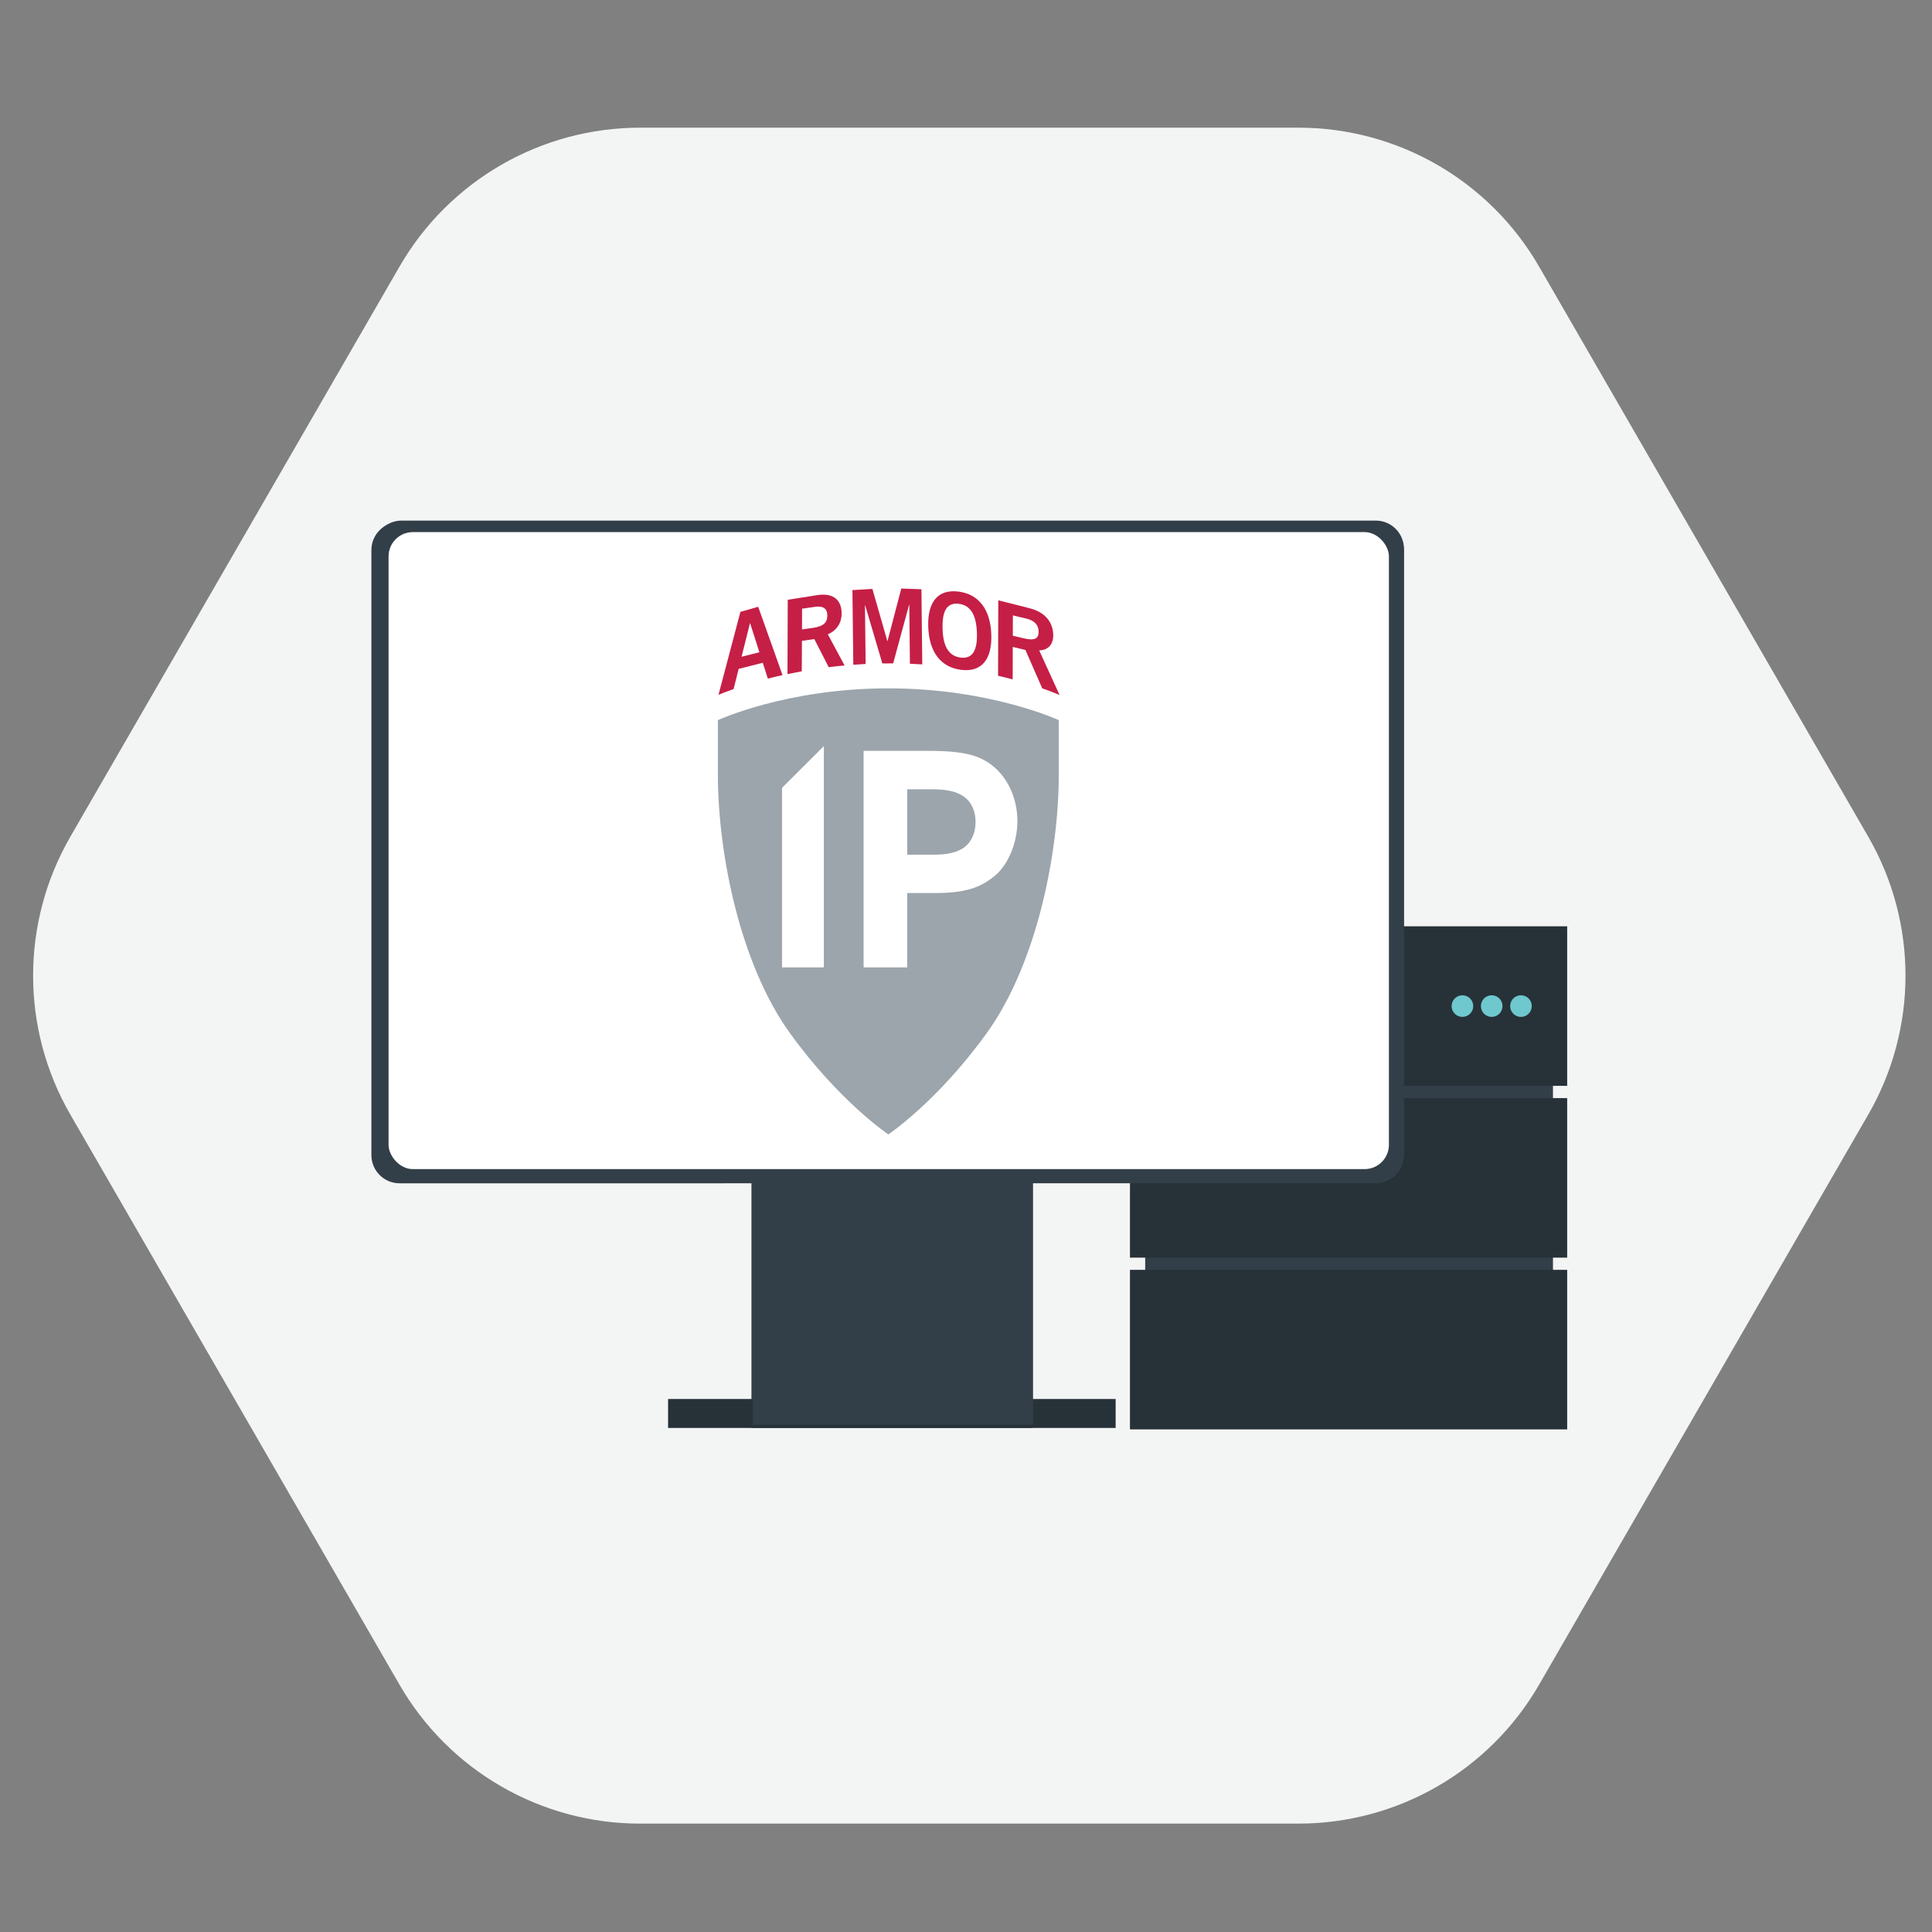 <?xml version="1.0" encoding="UTF-8"?><svg id="uuid-05b31774-25da-454c-8976-a3225a6e0f59" xmlns="http://www.w3.org/2000/svg" viewBox="0 0 600 600"><rect x="0" y="0" width="600" height="600" fill="#808080" stroke="none"/><defs><style>.uuid-0e426e17-d2fa-4ae3-b900-f0047a7f0af0{fill:#6ec8ce;}.uuid-0e426e17-d2fa-4ae3-b900-f0047a7f0af0,.uuid-37736392-4e12-49c3-bf6d-a31fe4a5aa9a,.uuid-4da03588-9dba-40c4-9bcb-06717129e152,.uuid-bf1c5bde-f38f-4396-8de9-363fae967b34,.uuid-7c7cdfc2-4371-408f-81ca-4206e8508e3f,.uuid-9c3e6712-c0fe-40a2-b664-29116482edfa,.uuid-65064729-d089-48c5-8002-eb0a15c4ae77,.uuid-590e92fe-ad4a-4284-8196-412490ae5343{stroke-width:0px;}.uuid-37736392-4e12-49c3-bf6d-a31fe4a5aa9a{fill:#fff;}.uuid-4da03588-9dba-40c4-9bcb-06717129e152{fill:#333f48;}.uuid-bf1c5bde-f38f-4396-8de9-363fae967b34{fill:#c21f47;}.uuid-7c7cdfc2-4371-408f-81ca-4206e8508e3f{fill:#9ca5ab;}.uuid-9c3e6712-c0fe-40a2-b664-29116482edfa{fill:#273138;}.uuid-65064729-d089-48c5-8002-eb0a15c4ae77{fill:#f3f4f4;}.uuid-590e92fe-ad4a-4284-8196-412490ae5343{fill:#c51f46;}</style></defs><path class="uuid-65064729-d089-48c5-8002-eb0a15c4ae77" d="m403.26,566.34h-204.47c-30.82,0-59.3-16.44-74.71-43.13L21.84,346.13c-15.41-26.69-15.41-59.58,0-86.27L124.08,82.78c15.41-26.69,43.89-43.13,74.71-43.13h204.47c30.82,0,59.3,16.44,74.71,43.13l102.24,177.08c15.41,26.69,15.41,59.58,0,86.27l-102.24,177.08c-15.41,26.69-43.89,43.13-74.71,43.13Z"/><rect class="uuid-4da03588-9dba-40c4-9bcb-06717129e152" x="355.65" y="332.69" width="126.64" height="79.89"/><rect class="uuid-9c3e6712-c0fe-40a2-b664-29116482edfa" x="350.92" y="287.67" width="135.78" height="49.55"/><rect class="uuid-9c3e6712-c0fe-40a2-b664-29116482edfa" x="350.92" y="341.02" width="135.78" height="49.55"/><rect class="uuid-9c3e6712-c0fe-40a2-b664-29116482edfa" x="350.92" y="394.36" width="135.78" height="49.55"/><circle class="uuid-0e426e17-d2fa-4ae3-b900-f0047a7f0af0" cx="472.35" cy="312.45" r="3.36"/><circle class="uuid-0e426e17-d2fa-4ae3-b900-f0047a7f0af0" cx="463.26" cy="312.45" r="3.36"/><circle class="uuid-0e426e17-d2fa-4ae3-b900-f0047a7f0af0" cx="454.17" cy="312.45" r="3.36"/><rect class="uuid-4da03588-9dba-40c4-9bcb-06717129e152" x="233.37" y="248.76" width="87.21" height="194.7"/><rect class="uuid-9c3e6712-c0fe-40a2-b664-29116482edfa" x="207.48" y="434.47" width="138.99" height="8.99"/><path class="uuid-4da03588-9dba-40c4-9bcb-06717129e152" d="m436,170.84v187.88c0,4.84-3.91,8.76-8.73,8.76H124.07c-4.82,0-8.73-3.92-8.73-8.76v-187.88c0-4.84,3.91-8.76,8.73-8.76h303.2c4.82,0,8.73,3.92,8.73,8.76Z"/><rect class="uuid-37736392-4e12-49c3-bf6d-a31fe4a5aa9a" x="120.02" y="165.66" width="311.32" height="198.25" rx="7.57" ry="7.57"/><circle class="uuid-bf1c5bde-f38f-4396-8de9-363fae967b34" cx="275.67" cy="264.78" r="61.76"/><path class="uuid-37736392-4e12-49c3-bf6d-a31fe4a5aa9a" d="m310.72,280.09c0,2.36-1.91,4.27-4.27,4.27s-4.27-1.91-4.27-4.27,1.91-4.27,4.27-4.27,4.27,1.91,4.27,4.27"/><path class="uuid-37736392-4e12-49c3-bf6d-a31fe4a5aa9a" d="m263.59,256.71c-1.74-3.8-3.85-5.38-7.65-5.38-5.38,0-8.02,5.38-8.02,13.83s3.01,13.09,8.08,13.09c4.75,0,7.81-3.17,7.97-7.55h-7.23v-6.12h14.25v19.27h-5.28v-3.91c-3.06,3.38-5.91,4.43-9.92,4.43-10.35,0-15.15-8.23-15.15-19,0-9.71,3.69-20.16,15.89-20.16,7.6,0,12.03,4.12,13.83,9.71l-6.76,1.79Z"/><path class="uuid-37736392-4e12-49c3-bf6d-a31fe4a5aa9a" d="m273.24,245.73h7.92l5.7,11.77,5.7-11.77h7.92l-9.66,18.58,10.29,19.53h-7.92l-6.33-12.93-6.33,12.93h-7.92l10.29-19.53-9.66-18.58Z"/><path class="uuid-4da03588-9dba-40c4-9bcb-06717129e152" d="m436,170.42v187.49c0,4.83-3.9,8.74-8.71,8.74H124.72c-4.81,0-8.71-3.92-8.71-8.74v-187.49c0-4.83,3.9-8.74,8.71-8.74h302.57c4.81,0,8.71,3.92,8.71,8.74Z"/><rect class="uuid-4da03588-9dba-40c4-9bcb-06717129e152" x="233.79" y="248.18" width="87.03" height="194.29"/><rect class="uuid-37736392-4e12-49c3-bf6d-a31fe4a5aa9a" x="120.67" y="165.25" width="310.67" height="197.83" rx="7.55" ry="7.55"/><path class="uuid-7c7cdfc2-4371-408f-81ca-4206e8508e3f" d="m275.88,352.3s15.19-10.13,30.61-31.53c15.42-21.4,22.32-55.69,22.32-80.2v-16.92s-21.26-9.88-52.93-9.88-52.93,9.88-52.93,9.88v16.92c0,24.51,6.9,58.8,22.32,80.2,15.42,21.4,30.61,31.53,30.61,31.53Z"/><polygon class="uuid-37736392-4e12-49c3-bf6d-a31fe4a5aa9a" points="255.85 231.71 242.87 244.66 242.87 300.44 255.85 300.44 255.85 231.71"/><path class="uuid-37736392-4e12-49c3-bf6d-a31fe4a5aa9a" d="m288.59,233.19c11.33,0,15.9,1.61,19.74,4.68,4.95,4,7.63,10.49,7.63,17.13s-2.82,13.54-7.02,16.99c-4.59,3.75-9.13,5.36-18.92,5.36h-8.27v23.09h-13.55v-67.25h20.4Zm-6.84,32.24h7.96c3.12,0,6.14-.23,8.8-1.68,2.52-1.34,4.45-4.25,4.45-8.52s-2-7.09-4.59-8.43c-2.73-1.45-5.8-1.68-9.14-1.68h-7.48v20.32Z"/><path class="uuid-590e92fe-ad4a-4284-8196-412490ae5343" d="m229.38,207.73l7.51-1.9,1.57,4.92c1.44-.37,2.96-.74,4.56-1.09l-7.56-21.22-5.52,1.58-6.81,25.77c.85-.36,2.44-1.01,4.7-1.81l1.56-6.23Zm3.51-14.16l.07-.02,2.87,9.01-5.53,1.4,2.6-10.39Z"/><path class="uuid-590e92fe-ad4a-4284-8196-412490ae5343" d="m249.05,199.02l3.84-.55,4.47,8.73c1.6-.2,3.25-.38,4.93-.53l-5.2-9.68c2.85-1.2,4.31-3.68,4.29-6.49-.02-3.76-2.14-6.46-7.44-5.7l-9.3,1.47-.08,23.08c1.42-.3,2.9-.59,4.44-.87l.05-9.46Zm.04-9.99l4.07-.58c2.45-.35,3.78.54,3.77,2.69,0,2.15-1.08,3.38-4.57,3.87l-3.29.47.02-6.45Z"/><path class="uuid-590e92fe-ad4a-4284-8196-412490ae5343" d="m268.63,187.99h.06s5.33,18.05,5.33,18.05c.83-.01,1.67-.02,2.51-.02.29,0,.57,0,.85,0l4.95-18.2h.06s.19,18.31.19,18.31c1.3.05,2.58.12,3.84.2l-.26-23.33-6.26-.22-4.27,16.3h-.06s-4.64-16.19-4.64-16.19l-6.2.37.22,18.84.05,4.34c1.26-.09,2.53-.17,3.83-.24l-.21-18.22Z"/><path class="uuid-590e92fe-ad4a-4284-8196-412490ae5343" d="m298.46,208.02c6.37.8,9.65-3.19,9.4-10.92-.25-7.73-3.82-12.58-10.19-13.38-6.37-.8-9.65,3.19-9.4,10.92.25,7.73,3.82,12.58,10.19,13.38Zm-.67-20.5c3.65.46,5.42,3.49,5.6,9.02.18,5.54-1.41,8.14-5.06,7.68-3.68-.46-5.49-3.49-5.6-9.02-.18-5.54,1.41-8.14,5.06-7.68Z"/><path class="uuid-590e92fe-ad4a-4284-8196-412490ae5343" d="m314.53,200.91l3.92.93,5.22,11.93c2.69.94,4.52,1.69,5.39,2.07l-6.33-13.85c2.9-.09,4.39-1.97,4.36-4.73-.02-3.69-2.19-7.15-7.59-8.43l-9.48-2.4-.06,23.44c1.6.37,3.12.74,4.54,1.12l.02-10.07Zm.03-9.79l4.15.98c2.5.59,3.85,1.97,3.84,4.07,0,2.11-1.1,2.9-4.65,2.06l-3.36-.8.02-6.32Z"/></svg>